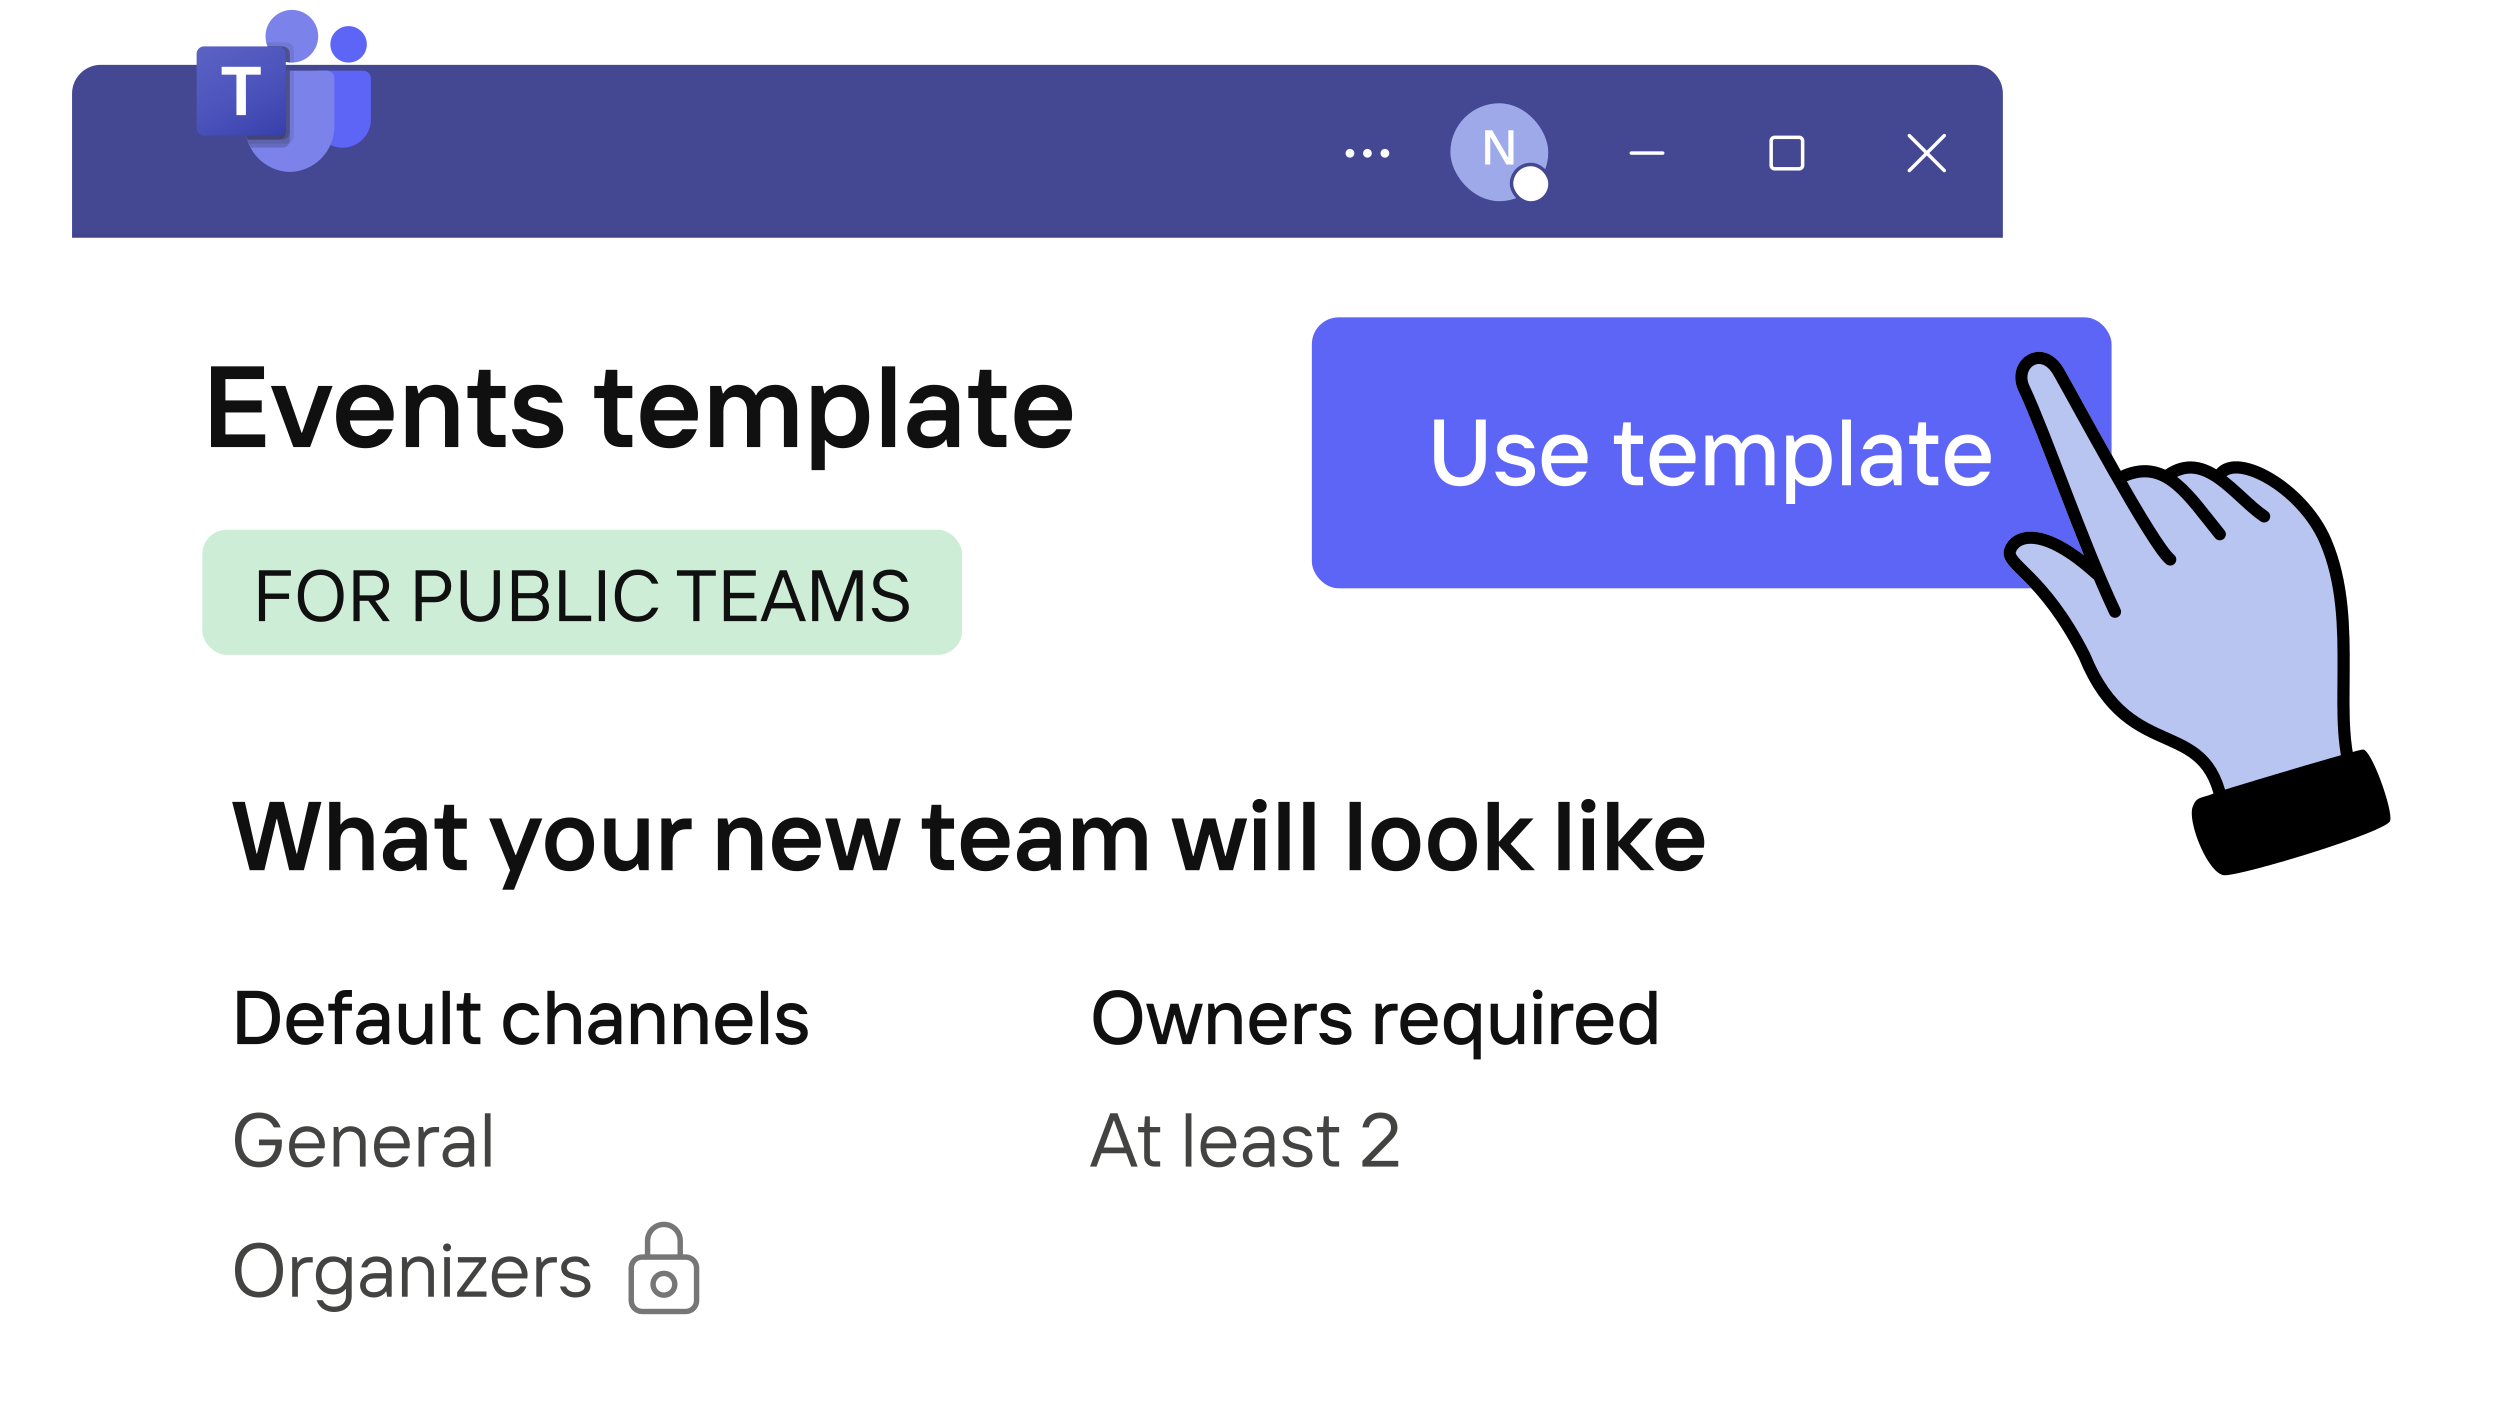 <svg width="347" height="197" viewBox="0 0 347 197" fill="none" xmlns="http://www.w3.org/2000/svg">
<g clip-path="url(#clip0_7692_241676)">
<rect x="10.167" y="28" width="268" height="161" rx="4" fill="white"/>
<g filter="url(#filter0_d_7692_241676)">
<path d="M10.087 13.05C10.087 10.841 11.878 9.051 14.087 9.051H274.087C276.296 9.051 278.087 10.841 278.087 13.05V188.051C278.087 190.26 276.296 192.051 274.087 192.051H14.087C11.878 192.051 10.087 190.26 10.087 188.051V13.05Z" fill="white"/>
<path d="M29.287 58.05H36.807V56.291H31.287V53.251H36.327V51.571H31.287V48.611H36.647V46.85H29.287V58.05ZM40.722 58.05H43.042L46.163 49.571H44.163L41.922 56.05H41.843L39.602 49.571H37.602L40.722 58.05ZM50.713 58.211C52.809 58.211 54.009 57.011 54.489 55.571H52.489C52.089 56.13 51.609 56.531 50.729 56.531C49.449 56.531 48.649 55.651 48.569 54.37H54.569C54.569 54.37 54.649 54.05 54.649 53.571C54.649 51.331 53.209 49.41 50.649 49.41C48.249 49.41 46.649 51.011 46.649 53.81C46.649 56.611 48.249 58.211 50.713 58.211ZM48.569 52.931C48.809 51.81 49.529 51.09 50.649 51.09C51.849 51.09 52.569 51.891 52.729 52.931H48.569ZM56.33 58.05H58.17V53.042C58.17 51.971 58.89 51.09 60.01 51.09C61.05 51.09 61.77 51.81 61.77 53.011V58.05H63.61V52.85C63.61 50.77 62.33 49.41 60.49 49.41C59.53 49.41 58.65 49.81 58.17 50.611H58.09L57.85 49.571H56.33V58.05ZM68.651 58.05H70.171V56.37H68.971C68.411 56.37 68.091 55.971 68.091 55.49V51.251H70.171V49.571H68.091V47.331H66.491L66.251 49.571H64.891V51.251H66.251V55.73C66.251 57.17 67.131 58.05 68.651 58.05ZM74.649 58.211C77.049 58.211 78.169 57.09 78.169 55.651C78.169 52.211 73.289 53.49 73.289 51.891C73.289 51.41 73.689 51.09 74.569 51.09C75.529 51.09 75.929 51.49 76.089 51.891H78.089C77.769 50.45 76.649 49.41 74.569 49.41C72.489 49.41 71.369 50.531 71.369 51.891C71.369 55.41 76.249 54.05 76.249 55.651C76.249 56.13 75.849 56.531 74.649 56.531C73.769 56.531 73.209 56.13 73.049 55.571H71.049C71.369 57.09 72.569 58.211 74.649 58.211ZM86.245 58.05H87.765V56.37H86.565C86.005 56.37 85.685 55.971 85.685 55.49V51.251H87.765V49.571H85.685V47.331H84.085L83.845 49.571H82.485V51.251H83.845V55.73C83.845 57.17 84.725 58.05 86.245 58.05ZM92.947 58.211C95.043 58.211 96.243 57.011 96.723 55.571H94.723C94.323 56.13 93.843 56.531 92.963 56.531C91.683 56.531 90.883 55.651 90.803 54.37H96.803C96.803 54.37 96.883 54.05 96.883 53.571C96.883 51.331 95.443 49.41 92.883 49.41C90.483 49.41 88.883 51.011 88.883 53.81C88.883 56.611 90.483 58.211 92.947 58.211ZM90.803 52.931C91.043 51.81 91.763 51.09 92.883 51.09C94.083 51.09 94.803 51.891 94.963 52.931H90.803ZM98.564 58.05H100.404V53.011C100.404 51.81 101.124 51.09 102.004 51.09C102.964 51.09 103.684 51.73 103.684 53.011V58.05H105.524V53.011C105.524 51.81 106.244 51.09 107.124 51.09C108.004 51.09 108.804 51.73 108.804 53.011V58.05H110.644V52.85C110.644 50.691 109.364 49.41 107.604 49.41C106.244 49.41 105.284 50.13 104.964 50.85H104.884C104.564 50.13 103.764 49.41 102.484 49.41C101.604 49.41 100.884 49.81 100.404 50.611H100.324L100.084 49.571H98.564V58.05ZM112.643 61.251H114.483V57.09H114.563C114.883 57.571 115.763 58.211 116.963 58.211C119.123 58.211 120.643 56.675 120.643 53.81C120.643 50.947 119.123 49.41 116.963 49.41C115.843 49.41 114.963 49.971 114.483 50.611H114.403L114.163 49.571H112.643V61.251ZM116.643 56.531C115.443 56.531 114.483 55.651 114.483 53.81C114.483 51.971 115.443 51.09 116.643 51.09C117.843 51.09 118.803 51.971 118.803 53.81C118.803 55.651 117.843 56.531 116.643 56.531ZM122.41 58.05H124.25V46.85H122.41V58.05ZM128.808 58.211C130.088 58.211 130.968 57.571 131.288 57.011H131.368L131.528 58.05H133.128V52.531C133.128 50.611 131.848 49.41 129.608 49.41C127.768 49.41 126.568 50.531 126.2 51.971H128.088C128.248 51.49 128.728 51.011 129.608 51.011C130.648 51.011 131.288 51.571 131.288 52.531V52.931H129.128C127.048 52.931 125.928 54.13 125.928 55.571C125.928 57.09 127.048 58.211 128.808 58.211ZM129.208 56.611C128.248 56.611 127.768 56.13 127.768 55.49C127.768 54.85 128.168 54.37 129.208 54.37H131.288V54.77C131.288 55.891 130.488 56.611 129.208 56.611ZM138.167 58.05H139.687V56.37H138.487C137.927 56.37 137.607 55.971 137.607 55.49V51.251H139.687V49.571H137.607V47.331H136.007L135.767 49.571H134.407V51.251H135.767V55.73C135.767 57.17 136.647 58.05 138.167 58.05ZM144.869 58.211C146.965 58.211 148.165 57.011 148.645 55.571H146.645C146.245 56.13 145.765 56.531 144.885 56.531C143.605 56.531 142.805 55.651 142.725 54.37H148.725C148.725 54.37 148.805 54.05 148.805 53.571C148.805 51.331 147.365 49.41 144.805 49.41C142.405 49.41 140.805 51.011 140.805 53.81C140.805 56.611 142.405 58.211 144.869 58.211ZM142.725 52.931C142.965 51.81 143.685 51.09 144.805 51.09C146.005 51.09 146.725 51.891 146.885 52.931H142.725Z" fill="#111010"/>
<rect x="28.087" y="69.532" width="105.453" height="17.363" rx="3.363" fill="#CEEDD7"/>
<path d="M35.936 82.214V75.151H40.376V75.908H36.794V78.38H40.123V79.136H36.794V82.214H35.936ZM44.516 82.315C42.649 82.315 41.337 81.053 41.337 78.682C41.337 76.311 42.649 75.05 44.516 75.05C46.383 75.05 47.694 76.311 47.694 78.682C47.694 81.053 46.383 82.315 44.516 82.315ZM44.516 81.558C45.878 81.558 46.837 80.549 46.837 78.682C46.837 76.816 45.878 75.807 44.516 75.807C43.154 75.807 42.195 76.816 42.195 78.682C42.195 80.549 43.154 81.558 44.516 81.558ZM49.061 82.214V75.151H51.785C53.148 75.151 54.005 76.008 54.005 77.27C54.005 78.682 52.946 79.288 52.088 79.389L54.106 82.214H53.148L51.13 79.389H49.919V82.214H49.061ZM49.919 78.632H51.735C52.643 78.632 53.148 78.077 53.148 77.27C53.148 76.463 52.643 75.908 51.735 75.908H49.919V78.632ZM57.683 82.214V75.151H60.357C61.769 75.151 62.627 76.109 62.627 77.371C62.627 78.632 61.769 79.591 60.357 79.591H58.541V82.214H57.683ZM58.541 78.834H60.306C61.214 78.834 61.769 78.228 61.769 77.371C61.769 76.513 61.214 75.908 60.306 75.908H58.541V78.834ZM66.663 82.315C64.998 82.315 63.939 81.255 63.939 79.288V75.151H64.796V79.288C64.796 80.751 65.553 81.558 66.663 81.558C67.773 81.558 68.529 80.751 68.529 79.288V75.151H69.387V79.288C69.387 81.255 68.328 82.315 66.663 82.315ZM71.054 82.214V75.151H74.031C75.342 75.151 76.099 75.908 76.099 77.118C76.099 77.774 75.746 78.38 75.191 78.632C75.746 78.834 76.2 79.49 76.2 80.246C76.2 81.457 75.443 82.214 74.131 82.214H71.054ZM71.912 81.457H74.081C74.838 81.457 75.342 81.003 75.342 80.246C75.342 79.49 74.838 79.035 74.081 79.035H71.912V81.457ZM71.912 78.329H73.98C74.737 78.329 75.241 77.875 75.241 77.118C75.241 76.362 74.737 75.908 73.98 75.908H71.912V78.329ZM77.616 82.214V75.151H78.474V81.457H82.056V82.214H77.616ZM83.115 82.214V75.151H83.972V82.214H83.115ZM88.512 82.315C86.645 82.315 85.333 81.053 85.333 78.682C85.333 76.311 86.645 75.05 88.512 75.05C89.874 75.05 90.883 75.706 91.387 77.017H90.479C90.076 76.16 89.42 75.807 88.512 75.807C87.15 75.807 86.191 76.816 86.191 78.682C86.191 80.549 87.15 81.558 88.512 81.558C89.42 81.558 90.076 81.205 90.479 80.347H91.387C90.883 81.659 89.874 82.315 88.512 82.315ZM96.229 82.214V75.908H93.959V75.151H99.357V75.908H97.087V82.214H96.229ZM100.467 82.214V75.151H104.906V75.908H101.324V78.279H104.704V79.035H101.324V81.457H105.007V82.214H100.467ZM105.56 82.214L108.234 75.151H109.193L111.867 82.214H111.009L110.353 80.448H107.074L106.418 82.214H105.56ZM107.377 79.691H110.051L108.739 76.109H108.688L107.377 79.691ZM112.724 82.214V75.151H114.087L116.205 80.953H116.256L118.375 75.151H119.737V82.214H118.879V76.21H118.829L116.609 82.214H115.852L113.632 76.21H113.582V82.214H112.724ZM123.573 82.315C122.161 82.315 121.253 81.558 121 80.398H121.858C122.11 81.154 122.716 81.558 123.573 81.558C124.734 81.558 125.289 81.003 125.289 80.297C125.289 78.481 121.202 79.691 121.202 76.967C121.202 75.908 122.06 75.05 123.573 75.05C124.835 75.05 125.743 75.655 125.995 76.765H125.137C124.936 76.21 124.431 75.807 123.573 75.807C122.564 75.807 122.06 76.311 122.06 76.967C122.06 78.884 126.146 77.673 126.146 80.297C126.146 81.356 125.238 82.315 123.573 82.315Z" fill="#111010"/>
<path d="M34.66 116.782H36.692L38.385 109.672H38.453L40.146 116.782H42.177L44.615 107.301H42.854L41.229 114.48H41.161L39.401 107.301H37.437L35.676 114.48H35.608L33.983 107.301H32.222L34.66 116.782ZM45.693 116.782H47.25V112.543C47.25 111.635 47.86 110.891 48.808 110.891C49.688 110.891 50.298 111.5 50.298 112.516V116.782H51.855V112.38C51.855 110.62 50.772 109.468 49.214 109.468C48.402 109.468 47.724 109.807 47.318 110.417H47.25V107.301H45.693V116.782ZM55.58 116.918C56.663 116.918 57.408 116.376 57.679 115.902H57.746L57.882 116.782H59.236V112.11C59.236 110.484 58.153 109.468 56.257 109.468C54.699 109.468 53.683 110.417 53.372 111.635H54.97C55.105 111.229 55.512 110.823 56.257 110.823C57.137 110.823 57.679 111.297 57.679 112.11V112.448H55.85C54.09 112.448 53.142 113.464 53.142 114.683C53.142 115.97 54.09 116.918 55.58 116.918ZM55.918 115.563C55.105 115.563 54.699 115.157 54.699 114.615C54.699 114.073 55.038 113.667 55.918 113.667H57.679V114.006C57.679 114.954 57.002 115.563 55.918 115.563ZM63.502 116.782H64.788V115.36H63.773C63.298 115.36 63.028 115.022 63.028 114.615V111.026H64.788V109.604H63.028V107.708H61.673L61.47 109.604H60.319V111.026H61.47V114.818C61.47 116.037 62.215 116.782 63.502 116.782ZM69.72 119.491H71.345L75.273 109.604H73.58L71.616 114.683H71.548L69.584 109.604H67.891L70.803 116.782L69.72 119.491ZM79.067 116.918C81.099 116.918 82.453 115.563 82.453 113.193C82.453 110.823 81.099 109.468 79.067 109.468C77.036 109.468 75.681 110.823 75.681 113.193C75.681 115.563 77.036 116.918 79.067 116.918ZM79.067 115.496C78.051 115.496 77.239 114.751 77.239 113.193C77.239 111.635 78.051 110.891 79.067 110.891C80.083 110.891 80.896 111.635 80.896 113.193C80.896 114.751 80.083 115.496 79.067 115.496ZM86.517 116.918C87.33 116.918 88.075 116.579 88.481 115.902H88.549L88.752 116.782H90.039V109.604H88.481V113.843C88.481 114.751 87.872 115.496 86.924 115.496C86.043 115.496 85.434 114.886 85.434 113.87V109.604H83.876V114.006C83.876 115.766 84.96 116.918 86.517 116.918ZM91.799 116.782H93.357V112.854C93.357 111.771 94.102 111.094 95.253 111.094H95.998V109.604H95.118C94.373 109.604 93.763 109.875 93.357 110.484H93.289L93.086 109.604H91.799V116.782ZM99.642 116.782H101.2V112.543C101.2 111.635 101.81 110.891 102.758 110.891C103.638 110.891 104.248 111.5 104.248 112.516V116.782H105.805V112.38C105.805 110.62 104.722 109.468 103.164 109.468C102.351 109.468 101.606 109.807 101.2 110.484H101.132L100.929 109.604H99.642V116.782ZM110.601 116.918C112.375 116.918 113.391 115.902 113.797 114.683H112.104C111.766 115.157 111.359 115.496 110.614 115.496C109.531 115.496 108.854 114.751 108.786 113.667H113.865C113.865 113.667 113.933 113.396 113.933 112.99C113.933 111.094 112.714 109.468 110.547 109.468C108.515 109.468 107.161 110.823 107.161 113.193C107.161 115.563 108.515 116.918 110.601 116.918ZM108.786 112.448C108.989 111.5 109.598 110.891 110.547 110.891C111.562 110.891 112.172 111.568 112.307 112.448H108.786ZM116.507 116.782H118.403L119.758 111.839H119.825L121.18 116.782H123.076L125.04 109.604H123.414L122.06 114.818H121.992L120.638 109.604H118.945L117.59 114.818H117.523L116.168 109.604H114.543L116.507 116.782ZM131.129 116.782H132.416V115.36H131.4C130.926 115.36 130.655 115.022 130.655 114.615V111.026H132.416V109.604H130.655V107.708H129.301L129.098 109.604H127.946V111.026H129.098V114.818C129.098 116.037 129.843 116.782 131.129 116.782ZM136.803 116.918C138.577 116.918 139.593 115.902 139.999 114.683H138.306C137.967 115.157 137.561 115.496 136.816 115.496C135.733 115.496 135.055 114.751 134.988 113.667H140.067C140.067 113.667 140.134 113.396 140.134 112.99C140.134 111.094 138.915 109.468 136.748 109.468C134.717 109.468 133.362 110.823 133.362 113.193C133.362 115.563 134.717 116.918 136.803 116.918ZM134.988 112.448C135.191 111.5 135.8 110.891 136.748 110.891C137.764 110.891 138.374 111.568 138.509 112.448H134.988ZM143.589 116.918C144.673 116.918 145.418 116.376 145.689 115.902H145.756L145.892 116.782H147.246V112.11C147.246 110.484 146.163 109.468 144.266 109.468C142.709 109.468 141.693 110.417 141.382 111.635H142.98C143.115 111.229 143.522 110.823 144.266 110.823C145.147 110.823 145.689 111.297 145.689 112.11V112.448H143.86C142.099 112.448 141.151 113.464 141.151 114.683C141.151 115.97 142.099 116.918 143.589 116.918ZM143.928 115.563C143.115 115.563 142.709 115.157 142.709 114.615C142.709 114.073 143.047 113.667 143.928 113.667H145.689V114.006C145.689 114.954 145.011 115.563 143.928 115.563ZM148.938 116.782H150.496V112.516C150.496 111.5 151.105 110.891 151.85 110.891C152.663 110.891 153.272 111.432 153.272 112.516V116.782H154.83V112.516C154.83 111.5 155.439 110.891 156.184 110.891C156.929 110.891 157.606 111.432 157.606 112.516V116.782H159.164V112.38C159.164 110.552 158.08 109.468 156.59 109.468C155.439 109.468 154.627 110.078 154.356 110.687H154.288C154.017 110.078 153.34 109.468 152.256 109.468C151.511 109.468 150.902 109.807 150.496 110.484H150.428L150.225 109.604H148.938V116.782ZM164.572 116.782H166.469L167.823 111.839H167.891L169.245 116.782H171.141L173.105 109.604H171.48L170.125 114.818H170.058L168.703 109.604H167.01L165.656 114.818H165.588L164.234 109.604H162.609L164.572 116.782ZM174.055 116.782H175.613V109.604H174.055V116.782ZM174.827 108.791C175.41 108.791 175.816 108.385 175.816 107.843C175.816 107.301 175.41 106.895 174.827 106.895C174.259 106.895 173.852 107.301 173.852 107.843C173.852 108.385 174.259 108.791 174.827 108.791ZM177.443 116.782H179.001V107.301H177.443V116.782ZM180.895 116.782H182.453V107.301H180.895V116.782ZM187.323 116.782H188.881V107.301H187.323V116.782ZM193.755 116.918C195.787 116.918 197.141 115.563 197.141 113.193C197.141 110.823 195.787 109.468 193.755 109.468C191.723 109.468 190.369 110.823 190.369 113.193C190.369 115.563 191.723 116.918 193.755 116.918ZM193.755 115.496C192.739 115.496 191.927 114.751 191.927 113.193C191.927 111.635 192.739 110.891 193.755 110.891C194.771 110.891 195.583 111.635 195.583 113.193C195.583 114.751 194.771 115.496 193.755 115.496ZM201.612 116.918C203.643 116.918 204.998 115.563 204.998 113.193C204.998 110.823 203.643 109.468 201.612 109.468C199.58 109.468 198.226 110.823 198.226 113.193C198.226 115.563 199.58 116.918 201.612 116.918ZM201.612 115.496C200.596 115.496 199.783 114.751 199.783 113.193C199.783 111.635 200.596 110.891 201.612 110.891C202.627 110.891 203.44 111.635 203.44 113.193C203.44 114.751 202.627 115.496 201.612 115.496ZM206.489 116.782H208.046V113.396L211.161 116.782H213.057L209.671 113.125L212.854 109.604H210.958L208.046 112.854V107.301H206.489V116.782ZM216.303 116.782H217.86V107.301H216.303V116.782ZM219.687 116.782H221.245V109.604H219.687V116.782ZM220.459 108.791C221.042 108.791 221.448 108.385 221.448 107.843C221.448 107.301 221.042 106.895 220.459 106.895C219.89 106.895 219.484 107.301 219.484 107.843C219.484 108.385 219.89 108.791 220.459 108.791ZM223.075 116.782H224.632V113.396L227.747 116.782H229.644L226.258 113.125L229.44 109.604H227.544L224.632 112.854V107.301H223.075V116.782ZM233.224 116.918C234.999 116.918 236.015 115.902 236.421 114.683H234.728C234.389 115.157 233.983 115.496 233.238 115.496C232.155 115.496 231.477 114.751 231.41 113.667H236.489C236.489 113.667 236.556 113.396 236.556 112.99C236.556 111.094 235.337 109.468 233.17 109.468C231.139 109.468 229.784 110.823 229.784 113.193C229.784 115.563 231.139 116.918 233.224 116.918ZM231.41 112.448C231.613 111.5 232.222 110.891 233.17 110.891C234.186 110.891 234.796 111.568 234.931 112.448H231.41Z" fill="#111010"/>
<path d="M32.933 140.926H35.545C37.534 140.926 38.856 139.635 38.856 137.224C38.856 134.823 37.534 133.522 35.545 133.522H32.933V140.926ZM34.044 139.921V134.527H35.524C36.794 134.527 37.745 135.426 37.745 137.224C37.745 139.022 36.794 139.921 35.524 139.921H34.044ZM42.395 141.031C43.611 141.031 44.457 140.344 44.827 139.392H43.717C43.399 139.868 42.976 140.08 42.395 140.08C41.496 140.08 40.861 139.498 40.797 138.44H44.88C44.88 138.44 44.933 138.176 44.933 137.858C44.933 136.589 44.034 135.214 42.342 135.214C40.808 135.214 39.75 136.272 39.75 138.123C39.75 139.974 40.808 141.031 42.395 141.031ZM40.797 137.594C40.914 136.695 41.496 136.166 42.342 136.166C43.188 136.166 43.77 136.695 43.897 137.594H40.797ZM46.47 140.926H47.475V136.272H48.85V135.32H47.475V134.95C47.475 134.611 47.686 134.368 48.056 134.368H48.85V133.416H47.951C47.052 133.416 46.47 133.998 46.47 134.897V135.32H45.571V136.272H46.47V140.926ZM51.331 141.031C52.177 141.031 52.812 140.608 53.023 140.238H53.076L53.182 140.926H54.028V137.277C54.028 136.06 53.235 135.214 51.807 135.214C50.697 135.214 49.85 135.955 49.639 136.854H50.697C50.802 136.483 51.172 136.166 51.807 136.166C52.547 136.166 53.023 136.589 53.023 137.277V137.541H51.543C50.178 137.541 49.427 138.324 49.427 139.286C49.427 140.238 50.168 141.031 51.331 141.031ZM51.49 140.132C50.823 140.132 50.432 139.805 50.432 139.286C50.432 138.789 50.781 138.44 51.543 138.44H53.023V138.757C53.023 139.551 52.442 140.132 51.49 140.132ZM57.416 141.031C58.029 141.031 58.642 140.778 59.002 140.185H59.055L59.214 140.926H60.007V135.32H59.002V138.705C59.002 139.445 58.42 140.08 57.627 140.08C56.887 140.08 56.358 139.604 56.358 138.705V135.32H55.353V138.757C55.353 140.132 56.199 141.031 57.416 141.031ZM61.438 140.926H62.443V133.522H61.438V140.926ZM65.778 140.926H66.677V139.974H65.884C65.514 139.974 65.302 139.709 65.302 139.339V136.272H66.677V135.32H65.302V133.839H64.456L64.297 135.32H63.398V136.272H64.297V139.445C64.297 140.312 64.879 140.926 65.778 140.926ZM72.493 141.031C73.709 141.031 74.555 140.344 74.872 139.339H73.815C73.55 139.815 73.127 140.08 72.493 140.08C71.541 140.08 70.853 139.392 70.853 138.123C70.853 136.854 71.541 136.166 72.493 136.166C73.127 136.166 73.55 136.431 73.815 136.907H74.872C74.555 135.902 73.709 135.214 72.493 135.214C70.906 135.214 69.849 136.272 69.849 138.123C69.849 139.974 70.906 141.031 72.493 141.031ZM75.981 140.926H76.986V137.541C76.986 136.801 77.567 136.166 78.361 136.166C79.101 136.166 79.63 136.642 79.63 137.541V140.926H80.635V137.488C80.635 136.113 79.788 135.214 78.572 135.214C77.959 135.214 77.356 135.479 77.038 136.008H76.986V133.522H75.981V140.926ZM83.546 141.031C84.393 141.031 85.027 140.608 85.239 140.238H85.292L85.397 140.926H86.243V137.277C86.243 136.06 85.45 135.214 84.022 135.214C82.912 135.214 82.066 135.955 81.854 136.854H82.912C83.018 136.483 83.388 136.166 84.022 136.166C84.763 136.166 85.239 136.589 85.239 137.277V137.541H83.758C82.394 137.541 81.643 138.324 81.643 139.286C81.643 140.238 82.383 141.031 83.546 141.031ZM83.705 140.132C83.039 140.132 82.647 139.805 82.647 139.286C82.647 138.789 82.996 138.44 83.758 138.44H85.239V138.757C85.239 139.551 84.657 140.132 83.705 140.132ZM87.569 140.926H88.573V137.541C88.573 136.801 89.155 136.166 89.948 136.166C90.689 136.166 91.218 136.642 91.218 137.541V140.926H92.222V137.488C92.222 136.113 91.376 135.214 90.16 135.214C89.546 135.214 88.933 135.468 88.573 136.06H88.52L88.362 135.32H87.569V140.926ZM93.549 140.926H94.554V137.541C94.554 136.801 95.135 136.166 95.929 136.166C96.669 136.166 97.198 136.642 97.198 137.541V140.926H98.203V137.488C98.203 136.113 97.356 135.214 96.14 135.214C95.527 135.214 94.913 135.468 94.554 136.06H94.501L94.342 135.32H93.549V140.926ZM101.909 141.031C103.125 141.031 103.971 140.344 104.342 139.392H103.231C102.914 139.868 102.491 140.08 101.909 140.08C101.01 140.08 100.375 139.498 100.312 138.44H104.394C104.394 138.44 104.447 138.176 104.447 137.858C104.447 136.589 103.548 135.214 101.856 135.214C100.322 135.214 99.265 136.272 99.265 138.123C99.265 139.974 100.322 141.031 101.909 141.031ZM100.312 137.594C100.428 136.695 101.01 136.166 101.856 136.166C102.702 136.166 103.284 136.695 103.411 137.594H100.312ZM105.614 140.926H106.619V133.522H105.614V140.926ZM109.901 141.031C111.329 141.031 112.122 140.291 112.122 139.392C112.122 137.171 108.844 138.07 108.844 136.854C108.844 136.431 109.161 136.166 109.848 136.166C110.483 136.166 110.8 136.431 110.959 136.748H112.07C111.858 135.849 111.012 135.214 109.848 135.214C108.579 135.214 107.839 135.955 107.839 136.854C107.839 139.128 111.118 138.176 111.118 139.392C111.118 139.762 110.748 140.08 109.901 140.08C109.32 140.08 108.886 139.868 108.738 139.392H107.627C107.839 140.344 108.685 141.031 109.901 141.031Z" fill="#111010"/>
<path d="M35.947 158.031C37.904 158.031 39.12 156.709 39.12 154.594V154.171H35.947V154.964H38.221C38.221 156.075 37.428 157.238 35.947 157.238C34.52 157.238 33.515 156.181 33.515 154.224C33.515 152.267 34.52 151.209 35.947 151.209C36.899 151.209 37.587 151.58 38.01 152.479H38.962C38.433 151.104 37.375 150.416 35.947 150.416C33.991 150.416 32.616 151.738 32.616 154.224C32.616 156.709 33.991 158.031 35.947 158.031ZM42.662 158.031C43.72 158.031 44.566 157.503 44.936 156.498H44.09C43.773 157.027 43.297 157.291 42.662 157.291C41.71 157.291 40.97 156.656 40.917 155.387H45.042C45.042 155.387 45.095 155.176 45.095 154.858C45.095 153.748 44.301 152.32 42.609 152.32C41.181 152.32 40.123 153.325 40.123 155.176C40.123 157.027 41.181 158.031 42.662 158.031ZM40.917 154.7C41.023 153.642 41.71 153.06 42.609 153.06C43.508 153.06 44.196 153.642 44.301 154.7H40.917ZM46.306 157.926H47.1V154.541C47.1 153.748 47.734 153.06 48.58 153.06C49.374 153.06 49.955 153.589 49.955 154.541V157.926H50.748V154.541C50.748 153.166 49.849 152.32 48.686 152.32C48.104 152.32 47.47 152.532 47.1 153.166H47.047L46.941 152.426H46.306V157.926ZM54.447 158.031C55.505 158.031 56.351 157.503 56.721 156.498H55.875C55.558 157.027 55.082 157.291 54.447 157.291C53.495 157.291 52.755 156.656 52.702 155.387H56.827C56.827 155.387 56.88 155.176 56.88 154.858C56.88 153.748 56.086 152.32 54.394 152.32C52.966 152.32 51.909 153.325 51.909 155.176C51.909 157.027 52.966 158.031 54.447 158.031ZM52.702 154.7C52.808 153.642 53.495 153.06 54.394 153.06C55.293 153.06 55.981 153.642 56.086 154.7H52.702ZM58.091 157.926H58.885V154.541C58.885 153.748 59.519 153.166 60.365 153.166H60.947V152.426H60.365C59.678 152.426 59.202 152.637 58.885 153.166H58.832L58.726 152.426H58.091V157.926ZM63.334 158.031C64.18 158.031 64.815 157.555 65.027 157.185H65.079L65.185 157.926H65.82V154.277C65.82 153.103 65.027 152.32 63.705 152.32C62.647 152.32 61.854 152.849 61.589 153.854H62.435C62.594 153.378 63.017 153.06 63.705 153.06C64.498 153.06 65.027 153.536 65.027 154.277V154.647H63.493C62.171 154.647 61.431 155.387 61.431 156.339C61.431 157.291 62.171 158.031 63.334 158.031ZM63.334 157.291C62.647 157.291 62.224 156.921 62.224 156.339C62.224 155.757 62.647 155.387 63.493 155.387H65.027V155.757C65.027 156.604 64.392 157.291 63.334 157.291ZM67.296 157.926H68.089V150.522H67.296V157.926Z" fill="#434342"/>
<path d="M35.947 176.097C37.904 176.097 39.279 174.775 39.279 172.29C39.279 169.804 37.904 168.482 35.947 168.482C33.991 168.482 32.616 169.804 32.616 172.29C32.616 174.775 33.991 176.097 35.947 176.097ZM35.947 175.304C34.52 175.304 33.515 174.246 33.515 172.29C33.515 170.333 34.52 169.275 35.947 169.275C37.375 169.275 38.38 170.333 38.38 172.29C38.38 174.246 37.375 175.304 35.947 175.304ZM40.553 175.991H41.346V172.607C41.346 171.814 41.981 171.232 42.827 171.232H43.409V170.491H42.827C42.14 170.491 41.664 170.703 41.346 171.232H41.294L41.188 170.491H40.553V175.991ZM46.38 178.107C47.808 178.107 48.813 177.313 48.813 175.886V170.491H48.178L48.072 171.179H48.02C47.65 170.703 47.015 170.386 46.222 170.386C44.847 170.386 43.842 171.338 43.842 173.03C43.842 174.722 44.847 175.674 46.222 175.674C47.015 175.674 47.597 175.41 47.967 174.934H48.02V175.886C48.02 176.89 47.332 177.366 46.38 177.366C45.587 177.366 45.058 177.049 44.794 176.467H43.948C44.318 177.578 45.27 178.107 46.38 178.107ZM46.327 174.934C45.323 174.934 44.635 174.246 44.635 173.03C44.635 171.814 45.323 171.126 46.327 171.126C47.332 171.126 48.02 171.814 48.02 173.03C48.02 174.246 47.332 174.934 46.327 174.934ZM51.88 176.097C52.726 176.097 53.361 175.621 53.572 175.251H53.625L53.731 175.991H54.365V172.342C54.365 171.168 53.572 170.386 52.25 170.386C51.192 170.386 50.399 170.915 50.135 171.919H50.981C51.139 171.443 51.562 171.126 52.25 171.126C53.043 171.126 53.572 171.602 53.572 172.342V172.713H52.038C50.716 172.713 49.976 173.453 49.976 174.405C49.976 175.357 50.716 176.097 51.88 176.097ZM51.88 175.357C51.192 175.357 50.769 174.987 50.769 174.405C50.769 173.823 51.192 173.453 52.038 173.453H53.572V173.823C53.572 174.669 52.937 175.357 51.88 175.357ZM55.788 175.991H56.581V172.607C56.581 171.814 57.216 171.126 58.062 171.126C58.855 171.126 59.437 171.655 59.437 172.607V175.991H60.23V172.607C60.23 171.232 59.331 170.386 58.168 170.386C57.586 170.386 56.952 170.597 56.581 171.232H56.529L56.423 170.491H55.788V175.991ZM61.655 175.991H62.448V170.491H61.655V175.991ZM62.057 169.698C62.364 169.698 62.607 169.444 62.607 169.148C62.607 168.842 62.364 168.588 62.057 168.588C61.739 168.588 61.496 168.842 61.496 169.148C61.496 169.455 61.75 169.698 62.057 169.698ZM63.451 175.991H67.523V175.251H64.403L67.47 171.126V170.491H63.557V171.232H66.519L63.451 175.357V175.991ZM70.797 176.097C71.855 176.097 72.701 175.568 73.072 174.563H72.225C71.908 175.092 71.432 175.357 70.797 175.357C69.846 175.357 69.105 174.722 69.052 173.453H73.177C73.177 173.453 73.23 173.241 73.23 172.924C73.23 171.814 72.437 170.386 70.745 170.386C69.317 170.386 68.259 171.39 68.259 173.241C68.259 175.092 69.317 176.097 70.797 176.097ZM69.052 172.765C69.158 171.708 69.846 171.126 70.745 171.126C71.644 171.126 72.331 171.708 72.437 172.765H69.052ZM74.442 175.991H75.235V172.607C75.235 171.814 75.87 171.232 76.716 171.232H77.298V170.491H76.716C76.028 170.491 75.552 170.703 75.235 171.232H75.182L75.076 170.491H74.442V175.991ZM79.843 176.097C81.165 176.097 81.959 175.357 81.959 174.511C81.959 172.395 78.68 173.347 78.68 171.919C78.68 171.443 79.05 171.126 79.843 171.126C80.478 171.126 80.848 171.39 81.007 171.761H81.853C81.641 170.862 80.795 170.386 79.843 170.386C78.627 170.386 77.887 171.126 77.887 171.919C77.887 174.14 81.165 173.136 81.165 174.511C81.165 174.987 80.742 175.357 79.843 175.357C79.262 175.357 78.733 175.092 78.574 174.563H77.728C77.94 175.463 78.733 176.097 79.843 176.097Z" fill="#434342"/>
<path fill-rule="evenodd" clip-rule="evenodd" d="M90.264 174.258C90.264 173.215 91.11 172.369 92.153 172.369C93.196 172.369 94.041 173.215 94.041 174.258C94.041 175.301 93.196 176.146 92.153 176.146C91.11 176.146 90.264 175.301 90.264 174.258ZM92.153 173.125C91.527 173.125 91.02 173.632 91.02 174.258C91.02 174.884 91.527 175.391 92.153 175.391C92.779 175.391 93.286 174.884 93.286 174.258C93.286 173.632 92.779 173.125 92.153 173.125Z" fill="#777676"/>
<path fill-rule="evenodd" clip-rule="evenodd" d="M89.503 170.103L89.505 168.211C89.506 166.752 90.689 165.57 92.148 165.57C93.608 165.57 94.791 166.753 94.791 168.213V170.103H95.175C96.218 170.103 97.063 170.948 97.063 171.991V176.524C97.063 177.567 96.218 178.413 95.175 178.413H89.131C88.088 178.413 87.242 177.567 87.242 176.524V171.991C87.242 170.948 88.088 170.103 89.131 170.103H89.503ZM90.26 168.212C90.261 167.17 91.106 166.325 92.148 166.325C93.191 166.325 94.036 167.17 94.036 168.213V170.103H90.259L90.26 168.212ZM89.131 170.858C88.505 170.858 87.998 171.366 87.998 171.991V176.524C87.998 177.15 88.505 177.657 89.131 177.657H95.175C95.8 177.657 96.308 177.15 96.308 176.524V171.991C96.308 171.366 95.8 170.858 95.175 170.858H89.131Z" fill="#777676"/>
<path d="M155.158 141.031C157.178 141.031 158.543 139.688 158.543 137.224C158.543 134.77 157.178 133.416 155.158 133.416C153.149 133.416 151.774 134.77 151.774 137.224C151.774 139.688 153.149 141.031 155.158 141.031ZM155.158 140.027C153.836 140.027 152.884 139.075 152.884 137.224C152.884 135.373 153.836 134.421 155.158 134.421C156.48 134.421 157.432 135.373 157.432 137.224C157.432 139.075 156.48 140.027 155.158 140.027ZM160.663 140.926H161.879L162.99 136.854H163.043L164.153 140.926H165.37L166.956 135.32H165.951L164.735 139.604H164.682L163.572 135.32H162.461L161.351 139.604H161.298L160.081 135.32H159.077L160.663 140.926ZM167.695 140.926H168.7V137.541C168.7 136.801 169.282 136.166 170.075 136.166C170.816 136.166 171.344 136.642 171.344 137.541V140.926H172.349V137.488C172.349 136.113 171.503 135.214 170.287 135.214C169.673 135.214 169.06 135.468 168.7 136.06H168.647L168.489 135.32H167.695V140.926ZM176.055 141.031C177.272 141.031 178.118 140.344 178.488 139.392H177.378C177.06 139.868 176.637 140.08 176.055 140.08C175.156 140.08 174.522 139.498 174.458 138.44H178.541C178.541 138.44 178.594 138.176 178.594 137.858C178.594 136.589 177.695 135.214 176.003 135.214C174.469 135.214 173.411 136.272 173.411 138.123C173.411 139.974 174.469 141.031 176.055 141.031ZM174.458 137.594C174.575 136.695 175.156 136.166 176.003 136.166C176.849 136.166 177.43 136.695 177.557 137.594H174.458ZM179.708 140.926H180.713V137.647C180.713 136.854 181.294 136.272 182.193 136.272H182.775V135.32H182.14C181.506 135.32 181.03 135.532 180.713 136.06H180.66L180.501 135.32H179.708V140.926ZM185.37 141.031C186.798 141.031 187.591 140.291 187.591 139.392C187.591 137.171 184.312 138.07 184.312 136.854C184.312 136.431 184.63 136.166 185.317 136.166C185.952 136.166 186.269 136.431 186.428 136.748H187.538C187.327 135.849 186.481 135.214 185.317 135.214C184.048 135.214 183.308 135.955 183.308 136.854C183.308 139.128 186.586 138.176 186.586 139.392C186.586 139.762 186.216 140.08 185.37 140.08C184.788 140.08 184.355 139.868 184.207 139.392H183.096C183.308 140.344 184.154 141.031 185.37 141.031ZM190.925 140.926H191.93V137.647C191.93 136.854 192.511 136.272 193.41 136.272H193.992V135.32H193.357C192.723 135.32 192.247 135.532 191.93 136.06H191.877L191.718 135.32H190.925V140.926ZM197.013 141.031C198.229 141.031 199.075 140.344 199.445 139.392H198.335C198.017 139.868 197.594 140.08 197.013 140.08C196.114 140.08 195.479 139.498 195.415 138.44H199.498C199.498 138.44 199.551 138.176 199.551 137.858C199.551 136.589 198.652 135.214 196.96 135.214C195.426 135.214 194.368 136.272 194.368 138.123C194.368 139.974 195.426 141.031 197.013 141.031ZM195.415 137.594C195.532 136.695 196.114 136.166 196.96 136.166C197.806 136.166 198.388 136.695 198.514 137.594H195.415ZM204.525 143.041H205.53V135.32H204.737L204.578 136.06H204.525C204.155 135.584 203.573 135.214 202.78 135.214C201.405 135.214 200.4 136.219 200.4 138.123C200.4 140.027 201.405 141.031 202.78 141.031C203.626 141.031 204.155 140.661 204.472 140.238H204.525V143.041ZM202.939 140.08C202.04 140.08 201.405 139.445 201.405 138.123C201.405 136.801 202.04 136.166 202.939 136.166C203.838 136.166 204.525 136.801 204.525 138.123C204.525 139.445 203.838 140.08 202.939 140.08ZM208.966 141.031C209.579 141.031 210.193 140.778 210.552 140.185H210.605L210.764 140.926H211.557V135.32H210.552V138.705C210.552 139.445 209.971 140.08 209.177 140.08C208.437 140.08 207.908 139.604 207.908 138.705V135.32H206.903V138.757C206.903 140.132 207.75 141.031 208.966 141.031ZM212.935 140.926H213.94V135.32H212.935V140.926ZM213.443 134.685C213.824 134.685 214.099 134.41 214.099 134.03C214.099 133.638 213.824 133.363 213.443 133.363C213.052 133.363 212.777 133.638 212.777 134.03C212.777 134.41 213.052 134.685 213.443 134.685ZM215.311 140.926H216.316V137.647C216.316 136.854 216.898 136.272 217.797 136.272H218.378V135.32H217.744C217.109 135.32 216.633 135.532 216.316 136.06H216.263L216.104 135.32H215.311V140.926ZM221.399 141.031C222.615 141.031 223.461 140.344 223.831 139.392H222.721C222.404 139.868 221.981 140.08 221.399 140.08C220.5 140.08 219.865 139.498 219.802 138.44H223.884C223.884 138.44 223.937 138.176 223.937 137.858C223.937 136.589 223.038 135.214 221.346 135.214C219.812 135.214 218.755 136.272 218.755 138.123C218.755 139.974 219.812 141.031 221.399 141.031ZM219.802 137.594C219.918 136.695 220.5 136.166 221.346 136.166C222.192 136.166 222.774 136.695 222.901 137.594H219.802ZM227.166 141.031C227.96 141.031 228.541 140.661 228.912 140.185H228.964L229.123 140.926H229.916V133.522H228.912V136.008H228.859C228.541 135.584 228.013 135.214 227.219 135.214C225.791 135.214 224.787 136.219 224.787 138.123C224.787 140.027 225.791 141.031 227.166 141.031ZM227.325 140.08C226.426 140.08 225.791 139.445 225.791 138.123C225.791 136.801 226.426 136.166 227.325 136.166C228.224 136.166 228.912 136.801 228.912 138.123C228.912 139.445 228.224 140.08 227.325 140.08Z" fill="#111010"/>
<path d="M151.298 157.926H152.197L152.884 156.075H156.322L157.009 157.926H157.908L155.105 150.522H154.101L151.298 157.926ZM153.202 155.281L154.577 151.527H154.629L156.004 155.281H153.202ZM160.187 157.926H161.033V157.185H160.24C159.87 157.185 159.605 156.921 159.605 156.551V153.166H161.033V152.426H159.605V150.945H158.918L158.812 152.426H157.966V153.166H158.812V156.551C158.812 157.344 159.394 157.926 160.187 157.926ZM164.579 157.926H165.372V150.522H164.579V157.926ZM169.175 158.031C170.233 158.031 171.079 157.503 171.449 156.498H170.603C170.286 157.027 169.81 157.291 169.175 157.291C168.223 157.291 167.483 156.656 167.43 155.387H171.555C171.555 155.387 171.608 155.176 171.608 154.858C171.608 153.748 170.815 152.32 169.122 152.32C167.695 152.32 166.637 153.325 166.637 155.176C166.637 157.027 167.695 158.031 169.175 158.031ZM167.43 154.7C167.536 153.642 168.223 153.06 169.122 153.06C170.021 153.06 170.709 153.642 170.815 154.7H167.43ZM174.406 158.031C175.252 158.031 175.887 157.555 176.098 157.185H176.151L176.257 157.926H176.892V154.277C176.892 153.103 176.098 152.32 174.776 152.32C173.719 152.32 172.925 152.849 172.661 153.854H173.507C173.666 153.378 174.089 153.06 174.776 153.06C175.57 153.06 176.098 153.536 176.098 154.277V154.647H174.565C173.243 154.647 172.502 155.387 172.502 156.339C172.502 157.291 173.243 158.031 174.406 158.031ZM174.406 157.291C173.719 157.291 173.296 156.921 173.296 156.339C173.296 155.757 173.719 155.387 174.565 155.387H176.098V155.757C176.098 156.604 175.464 157.291 174.406 157.291ZM180.06 158.031C181.382 158.031 182.175 157.291 182.175 156.445C182.175 154.33 178.896 155.281 178.896 153.854C178.896 153.378 179.267 153.06 180.06 153.06C180.694 153.06 181.065 153.325 181.223 153.695H182.069C181.858 152.796 181.012 152.32 180.06 152.32C178.843 152.32 178.103 153.06 178.103 153.854C178.103 156.075 181.382 155.07 181.382 156.445C181.382 156.921 180.959 157.291 180.06 157.291C179.478 157.291 178.949 157.027 178.791 156.498H177.944C178.156 157.397 178.949 158.031 180.06 158.031ZM185.028 157.926H185.874V157.185H185.081C184.711 157.185 184.446 156.921 184.446 156.551V153.166H185.874V152.426H184.446V150.945H183.759L183.653 152.426H182.807V153.166H183.653V156.551C183.653 157.344 184.235 157.926 185.028 157.926ZM189.102 157.926H194.073V157.132H190.265L193.068 154.277C193.491 153.854 193.967 153.272 193.967 152.532C193.967 151.262 193.068 150.416 191.587 150.416C190.16 150.416 189.314 151.262 189.102 152.479H190.001C190.107 151.791 190.688 151.209 191.587 151.209C192.539 151.209 193.068 151.685 193.068 152.532C193.068 153.008 192.804 153.378 192.434 153.748L189.102 157.132V157.926Z" fill="#434342"/>
</g>
<rect x="182.087" y="44.05" width="111" height="37.606" rx="3.721" fill="#5D65F6"/>
<path d="M202.645 67.484C200.431 67.484 199.064 66.051 199.064 63.511V58.236H200.431V63.511C200.431 65.27 201.343 66.246 202.645 66.246C203.948 66.246 204.86 65.27 204.86 63.511V58.236H206.227V63.511C206.227 66.051 204.86 67.484 202.645 67.484ZM210.332 67.484C208.834 67.484 207.793 66.637 207.532 65.465H208.9C209.082 66.051 209.616 66.312 210.332 66.312C211.374 66.312 211.83 65.921 211.83 65.465C211.83 63.967 207.793 65.139 207.793 62.339C207.793 61.232 208.704 60.32 210.267 60.32C211.7 60.32 212.742 61.102 213.002 62.209H211.635C211.439 61.818 211.049 61.493 210.267 61.493C209.421 61.493 209.03 61.818 209.03 62.339C209.03 63.837 213.067 62.73 213.067 65.465C213.067 66.572 212.091 67.484 210.332 67.484ZM217.241 67.484C215.288 67.484 213.985 66.181 213.985 63.902C213.985 61.623 215.288 60.32 217.176 60.32C219.26 60.32 220.367 62.014 220.367 63.577C220.367 63.967 220.302 64.293 220.302 64.293H215.275C215.353 65.595 216.134 66.312 217.241 66.312C217.958 66.312 218.479 66.051 218.869 65.465H220.237C219.781 66.637 218.739 67.484 217.241 67.484ZM215.275 63.251H219.091C218.934 62.144 218.218 61.493 217.176 61.493C216.134 61.493 215.418 62.144 215.275 63.251ZM226.945 67.353C225.838 67.353 225.121 66.598 225.121 65.53V61.623H224.014V60.451H225.121L225.317 58.627H226.359V60.451H228.052V61.623H226.359V65.4C226.359 65.856 226.619 66.181 227.075 66.181H228.052V67.353H226.945ZM232.224 67.484C230.271 67.484 228.968 66.181 228.968 63.902C228.968 61.623 230.271 60.32 232.159 60.32C234.243 60.32 235.35 62.014 235.35 63.577C235.35 63.967 235.285 64.293 235.285 64.293H230.258C230.336 65.595 231.117 66.312 232.224 66.312C232.941 66.312 233.462 66.051 233.852 65.465H235.22C234.764 66.637 233.722 67.484 232.224 67.484ZM230.258 63.251H234.074C233.917 62.144 233.201 61.493 232.159 61.493C231.117 61.493 230.401 62.144 230.258 63.251ZM236.722 67.353V60.451H237.698L237.894 61.362H237.959C238.415 60.646 239.001 60.32 239.717 60.32C240.694 60.32 241.358 60.841 241.671 61.558H241.736C242.127 60.841 242.882 60.32 243.885 60.32C245.253 60.32 246.294 61.362 246.294 63.121V67.353H245.057V63.186C245.057 62.079 244.471 61.493 243.624 61.493C242.843 61.493 242.127 62.144 242.127 63.186V67.353H240.889V63.186C240.889 62.079 240.303 61.493 239.457 61.493C238.675 61.493 237.959 62.144 237.959 63.186V67.353H236.722ZM247.927 69.958V60.451H248.904L249.099 61.362H249.164C249.62 60.776 250.337 60.32 251.313 60.32C253.007 60.32 254.244 61.558 254.244 63.902C254.244 66.246 253.007 67.484 251.313 67.484C250.271 67.484 249.62 67.028 249.229 66.507H249.164V69.958H247.927ZM251.118 66.312C252.225 66.312 253.007 65.53 253.007 63.902C253.007 62.274 252.225 61.493 251.118 61.493C250.011 61.493 249.164 62.274 249.164 63.902C249.164 65.53 250.011 66.312 251.118 66.312ZM255.674 67.353V58.236H256.912V67.353H255.674ZM260.628 67.484C259.196 67.484 258.284 66.507 258.284 65.335C258.284 64.15 259.209 63.186 260.889 63.186H262.712V62.86C262.712 62.014 262.126 61.493 261.214 61.493C260.433 61.493 259.977 61.883 259.847 62.339H258.544C258.805 61.232 259.847 60.32 261.214 60.32C262.973 60.32 263.949 61.362 263.949 62.86V67.353H262.908L262.777 66.507H262.712C262.452 66.963 261.67 67.484 260.628 67.484ZM260.824 66.377C261.996 66.377 262.712 65.66 262.712 64.683V64.293H260.889C259.951 64.293 259.521 64.723 259.521 65.335C259.521 65.973 260.003 66.377 260.824 66.377ZM267.925 67.353C266.818 67.353 266.102 66.598 266.102 65.53V61.623H264.995V60.451H266.102L266.297 58.627H267.339V60.451H269.032V61.623H267.339V65.4C267.339 65.856 267.6 66.181 268.056 66.181H269.032V67.353H267.925ZM273.205 67.484C271.251 67.484 269.949 66.181 269.949 63.902C269.949 61.623 271.251 60.32 273.14 60.32C275.224 60.32 276.331 62.014 276.331 63.577C276.331 63.967 276.266 64.293 276.266 64.293H271.238C271.316 65.595 272.098 66.312 273.205 66.312C273.921 66.312 274.442 66.051 274.833 65.465H276.2C275.745 66.637 274.703 67.484 273.205 67.484ZM271.238 63.251H275.054C274.898 62.144 274.182 61.493 273.14 61.493C272.098 61.493 271.381 62.144 271.238 63.251Z" fill="white"/>
<g clip-path="url(#clip1_7692_241676)">
<path fill-rule="evenodd" clip-rule="evenodd" d="M289.255 77.083C286.48 74.956 284.234 74.003 282.469 73.824C280.175 73.59 278.67 74.685 278.194 76.134C277.882 77.084 278.347 77.862 278.877 78.493C279.21 78.891 279.683 79.357 280.224 79.891C280.52 80.182 280.836 80.494 281.162 80.826C283.061 82.765 285.749 85.84 288.559 91.389C290.229 95.487 292.229 98.056 294.345 99.821C296.345 101.489 298.415 102.407 300.245 103.219L300.248 103.22C300.345 103.263 300.441 103.306 300.537 103.348C302.467 104.207 304.064 104.969 305.304 106.37C306.527 107.751 307.477 109.85 307.844 113.517C307.855 113.633 307.89 113.741 307.942 113.838C308.098 114.126 308.416 114.31 308.764 114.278C311.621 114.016 316.056 113.427 319.87 112.585C321.774 112.166 323.557 111.676 324.921 111.119C325.602 110.842 326.212 110.534 326.689 110.189C327.147 109.857 327.594 109.41 327.749 108.819C327.799 108.628 327.781 108.426 327.697 108.247C326.825 106.39 326.413 104.132 326.234 101.549C326.079 99.314 326.1 96.897 326.123 94.345C326.126 93.947 326.13 93.546 326.132 93.142C326.175 87.202 326.084 80.652 323.555 74.772C321.82 70.737 318.427 67.412 315.223 65.587C313.625 64.677 312.003 64.098 310.598 64.04C309.448 63.993 308.352 64.305 307.629 65.15C306.717 64.612 305.737 64.209 304.689 64.087C303.33 63.929 301.941 64.254 300.534 65.207C300.048 64.983 299.54 64.811 299.007 64.702C297.649 64.425 296.199 64.576 294.617 65.227C294.526 65.264 294.446 65.315 294.377 65.377C294.309 65.258 294.242 65.14 294.175 65.022C292.538 62.144 290.904 59.2 289.536 56.722C289.222 56.154 288.922 55.61 288.639 55.097L288.639 55.096C287.69 53.376 286.931 52 286.486 51.222C285.839 50.088 285.009 49.351 284.088 49.025C283.162 48.697 282.224 48.816 281.458 49.252C279.923 50.128 279.186 52.185 280.158 54.253C281.552 57.221 283.289 61.745 285.218 66.77C285.433 67.328 285.649 67.892 285.868 68.46C286.955 71.287 288.094 74.225 289.255 77.083Z" fill="#B9C5F1"/>
<path d="M308.683 113.435C307.171 98.32 295.838 107.065 289.328 91.041C283.604 79.72 278.327 78.434 278.996 76.397C279.665 74.361 283.369 72.731 290.974 79.623" stroke="black" stroke-width="1.687" stroke-linecap="round" stroke-linejoin="round"/>
<path d="M308.686 113.438C314.35 112.919 326.277 111.099 326.932 108.603C323.185 100.626 327.679 86.497 322.779 75.103C319.474 67.419 309.766 62.321 307.939 66.217" stroke="black" stroke-width="1.687" stroke-linecap="round" stroke-linejoin="round"/>
<path d="M308.109 74.15C303.803 68.86 300.739 63.619 294.939 66.005" stroke="black" stroke-width="1.687" stroke-linecap="round" stroke-linejoin="round"/>
<path d="M314.263 71.68C310.204 68.925 306.116 62.241 300.838 66.022" stroke="black" stroke-width="1.687" stroke-linecap="round" stroke-linejoin="round"/>
<path d="M293.558 84.906C288.87 74.927 284.053 60.561 280.922 53.895C279.321 50.486 283.462 47.625 285.753 51.638C288.044 55.65 298.804 75.748 301.226 77.659" stroke="black" stroke-width="1.687" stroke-linecap="round" stroke-linejoin="round"/>
<path d="M304.336 112.006C304.947 110.345 305.526 110.963 307.818 109.897C314.145 107.966 327.034 104.09 327.974 104.036C329.15 103.969 332.149 112.393 331.76 113.92C331.372 115.447 311.312 121.525 308.789 121.486C306.537 121.451 303.573 114.084 304.336 112.006Z" fill="black"/>
</g>
<g clip-path="url(#clip2_7692_241676)">
<path d="M10 13C10 10.791 11.791 9 14 9H274C276.209 9 278 10.791 278 13V33H10V13Z" fill="#444791"/>
<path d="M187.981 21.276C187.981 21.611 187.709 21.882 187.374 21.882C187.039 21.882 186.768 21.611 186.768 21.276C186.768 20.941 187.039 20.669 187.374 20.669C187.709 20.669 187.981 20.941 187.981 21.276ZM190.407 21.276C190.407 21.611 190.136 21.882 189.801 21.882C189.466 21.882 189.194 21.611 189.194 21.276C189.194 20.941 189.466 20.669 189.801 20.669C190.136 20.669 190.407 20.941 190.407 21.276ZM192.227 21.882C192.562 21.882 192.834 21.611 192.834 21.276C192.834 20.941 192.562 20.669 192.227 20.669C191.892 20.669 191.621 20.941 191.621 21.276C191.621 21.611 191.892 21.882 192.227 21.882Z" fill="white"/>
<rect x="201.309" y="14.334" width="13.591" height="13.591" rx="6.796" fill="#9DA9E9"/>
<path d="M206.132 22.837H206.846V19.032H206.88L209.089 22.837H210.074V18.08H209.36V21.886H209.326L207.118 18.08H206.132V22.837Z" fill="white"/>
<rect x="209.802" y="22.829" width="5.338" height="5.338" rx="2.669" fill="white"/>
<rect x="209.802" y="22.829" width="5.338" height="5.338" rx="2.669" stroke="#444791" stroke-width="0.485"/>
<rect x="226.18" y="21.004" width="4.853" height="0.485" rx="0.243" fill="white"/>
<path d="M246.323 18.82C245.921 18.82 245.595 19.146 245.595 19.548V22.945C245.595 23.347 245.921 23.673 246.323 23.673H249.72C250.122 23.673 250.448 23.347 250.448 22.945V19.548C250.448 19.146 250.122 18.82 249.72 18.82H246.323ZM246.323 19.305H249.72C249.854 19.305 249.962 19.414 249.962 19.548V22.945C249.962 23.079 249.854 23.188 249.72 23.188H246.323C246.189 23.188 246.08 23.079 246.08 22.945V19.548C246.08 19.414 246.189 19.305 246.323 19.305Z" fill="white"/>
<path d="M264.814 18.682L264.842 18.648C264.926 18.564 265.057 18.555 265.151 18.62L265.185 18.648L267.44 20.904L269.695 18.648C269.789 18.554 269.943 18.554 270.038 18.648C270.133 18.743 270.133 18.897 270.038 18.992L267.783 21.247L270.038 23.502C270.122 23.586 270.131 23.716 270.066 23.811L270.038 23.845C269.954 23.929 269.823 23.938 269.728 23.873L269.695 23.845L267.44 21.59L265.185 23.845C265.09 23.939 264.936 23.939 264.842 23.845C264.747 23.75 264.747 23.596 264.842 23.502L267.097 21.247L264.842 18.992C264.757 18.907 264.748 18.777 264.814 18.682L264.842 18.648L264.814 18.682Z" fill="white"/>
<rect x="10" y="32.521" width="268.004" height="0.485" fill="black" fill-opacity="0.05"/>
</g>
<g clip-path="url(#clip3_7692_241676)">
<path d="M44.163 9.812H50.411C50.694 9.812 50.966 9.924 51.167 10.125C51.367 10.325 51.48 10.597 51.48 10.88V16.572C51.48 17.613 51.066 18.612 50.329 19.349C49.593 20.086 48.593 20.5 47.552 20.5H47.533C47.017 20.5 46.506 20.398 46.03 20.201C45.553 20.003 45.12 19.714 44.755 19.349C44.39 18.985 44.101 18.551 43.904 18.075C43.706 17.598 43.605 17.087 43.605 16.572V10.37C43.605 10.222 43.663 10.08 43.768 9.975C43.873 9.871 44.015 9.812 44.163 9.812Z" fill="#5D65F6"/>
<path d="M48.385 8.687C49.783 8.687 50.916 7.554 50.916 6.156C50.916 4.758 49.783 3.625 48.385 3.625C46.987 3.625 45.853 4.758 45.853 6.156C45.853 7.554 46.987 8.687 48.385 8.687Z" fill="#5D65F6"/>
<path d="M40.511 8.686C42.53 8.686 44.167 7.05 44.167 5.03C44.167 3.011 42.53 1.374 40.511 1.374C38.491 1.374 36.855 3.011 36.855 5.03C36.855 7.05 38.491 8.686 40.511 8.686Z" fill="#7B83EB"/>
<path d="M45.385 9.812H35.072C34.792 9.819 34.526 9.937 34.333 10.139C34.139 10.342 34.034 10.613 34.041 10.893V17.384C34.002 19.065 34.631 20.693 35.791 21.91C36.952 23.127 38.547 23.833 40.228 23.874C41.909 23.833 43.505 23.127 44.665 21.91C45.825 20.693 46.455 19.065 46.416 17.384V10.893C46.422 10.613 46.317 10.342 46.124 10.139C45.931 9.937 45.665 9.819 45.385 9.812Z" fill="#7B83EB"/>
<path opacity="0.1" d="M40.791 9.812V18.908C40.79 19.112 40.728 19.311 40.614 19.48C40.5 19.649 40.339 19.781 40.15 19.858C40.027 19.91 39.895 19.937 39.762 19.937H34.536C34.463 19.751 34.396 19.566 34.339 19.375C34.142 18.729 34.042 18.058 34.041 17.383V10.892C34.035 10.612 34.14 10.341 34.333 10.139C34.526 9.936 34.791 9.819 35.071 9.812H40.791Z" fill="#111010"/>
<path opacity="0.2" d="M40.229 9.812V19.47C40.229 19.604 40.202 19.735 40.15 19.858C40.072 20.047 39.941 20.208 39.772 20.323C39.603 20.437 39.404 20.498 39.2 20.5H34.801C34.705 20.314 34.615 20.128 34.536 19.937C34.458 19.746 34.396 19.566 34.339 19.375C34.142 18.729 34.042 18.058 34.041 17.383V10.892C34.035 10.612 34.14 10.341 34.333 10.139C34.526 9.936 34.791 9.819 35.071 9.812H40.229Z" fill="#111010"/>
<path opacity="0.2" d="M40.229 9.812V18.345C40.227 18.617 40.117 18.878 39.925 19.07C39.732 19.263 39.472 19.372 39.199 19.374H34.339C34.142 18.729 34.042 18.058 34.041 17.383V10.892C34.035 10.612 34.14 10.341 34.333 10.139C34.526 9.936 34.791 9.819 35.071 9.812H40.229Z" fill="#111010"/>
<path opacity="0.2" d="M39.666 9.812V18.345C39.664 18.617 39.555 18.878 39.362 19.07C39.17 19.263 38.909 19.372 38.637 19.374H34.339C34.142 18.729 34.042 18.058 34.041 17.383V10.892C34.035 10.612 34.14 10.341 34.333 10.139C34.526 9.936 34.791 9.819 35.071 9.812H39.666Z" fill="#111010"/>
<path opacity="0.1" d="M40.791 6.905V8.677C40.696 8.683 40.606 8.688 40.51 8.688C40.414 8.688 40.324 8.683 40.229 8.677C40.039 8.664 39.851 8.634 39.666 8.587C39.105 8.454 38.583 8.19 38.143 7.816C37.703 7.443 37.358 6.971 37.135 6.438C37.057 6.257 36.997 6.068 36.955 5.876H39.762C40.035 5.877 40.296 5.986 40.489 6.178C40.681 6.371 40.79 6.632 40.791 6.905Z" fill="#111010"/>
<path opacity="0.2" d="M40.228 7.466V8.676C40.038 8.663 39.85 8.633 39.666 8.586C39.104 8.453 38.582 8.189 38.142 7.815C37.702 7.442 37.357 6.969 37.135 6.437H39.199C39.472 6.438 39.733 6.547 39.926 6.74C40.118 6.932 40.227 7.194 40.228 7.466Z" fill="#111010"/>
<path opacity="0.2" d="M40.228 7.466V8.676C40.038 8.663 39.85 8.633 39.666 8.586C39.104 8.453 38.582 8.189 38.142 7.815C37.702 7.442 37.357 6.969 37.135 6.437H39.199C39.472 6.438 39.733 6.547 39.926 6.74C40.118 6.932 40.227 7.194 40.228 7.466Z" fill="#111010"/>
<path opacity="0.2" d="M39.666 7.466V8.586C39.104 8.453 38.582 8.189 38.142 7.815C37.702 7.442 37.357 6.969 37.135 6.437H38.636C38.909 6.438 39.17 6.547 39.363 6.74C39.556 6.932 39.665 7.194 39.666 7.466Z" fill="#111010"/>
<path d="M38.635 6.437H28.322C27.753 6.437 27.291 6.899 27.291 7.468V17.781C27.291 18.351 27.753 18.812 28.322 18.812H38.635C39.205 18.812 39.666 18.351 39.666 17.781V7.468C39.666 6.899 39.205 6.437 38.635 6.437Z" fill="url(#paint0_linear_7692_241676)"/>
<path d="M36.192 10.363H34.131V15.976H32.818V10.363H30.766V9.274H36.192V10.363Z" fill="white"/>
</g>
</g>
<defs>
<filter id="filter0_d_7692_241676" x="2.087" y="5.051" width="284" height="199" filterUnits="userSpaceOnUse" color-interpolation-filters="sRGB">
<feFlood flood-opacity="0" result="BackgroundImageFix"/>
<feColorMatrix in="SourceAlpha" type="matrix" values="0 0 0 0 0 0 0 0 0 0 0 0 0 0 0 0 0 0 127 0" result="hardAlpha"/>
<feOffset dy="4"/>
<feGaussianBlur stdDeviation="4"/>
<feColorMatrix type="matrix" values="0 0 0 0 0.22 0 0 0 0 0.298 0 0 0 0 0.58 0 0 0 0.15 0"/>
<feBlend mode="normal" in2="BackgroundImageFix" result="effect1_dropShadow_7692_241676"/>
<feBlend mode="normal" in="SourceGraphic" in2="effect1_dropShadow_7692_241676" result="shape"/>
</filter>
<linearGradient id="paint0_linear_7692_241676" x1="29.441" y1="5.632" x2="37.516" y2="19.618" gradientUnits="userSpaceOnUse">
<stop stop-color="#5A62C3"/>
<stop offset="0.5" stop-color="#4D55BD"/>
<stop offset="1" stop-color="#3940AB"/>
</linearGradient>
<clipPath id="clip0_7692_241676">
<rect x="0.167" y="0.531" width="346" height="196" rx="8" fill="white"/>
</clipPath>
<clipPath id="clip1_7692_241676">
<rect width="84.031" height="84.109" fill="white" transform="matrix(-0.425 -0.905 0.906 -0.424 283.975 139.32)"/>
</clipPath>
<clipPath id="clip2_7692_241676">
<path d="M10 13C10 10.791 11.791 9 14 9H274C276.209 9 278 10.791 278 13V33H10V13Z" fill="white"/>
</clipPath>
<clipPath id="clip3_7692_241676">
<rect width="27" height="27" fill="white" transform="translate(26.167 -0.875)"/>
</clipPath>
</defs>
</svg>
